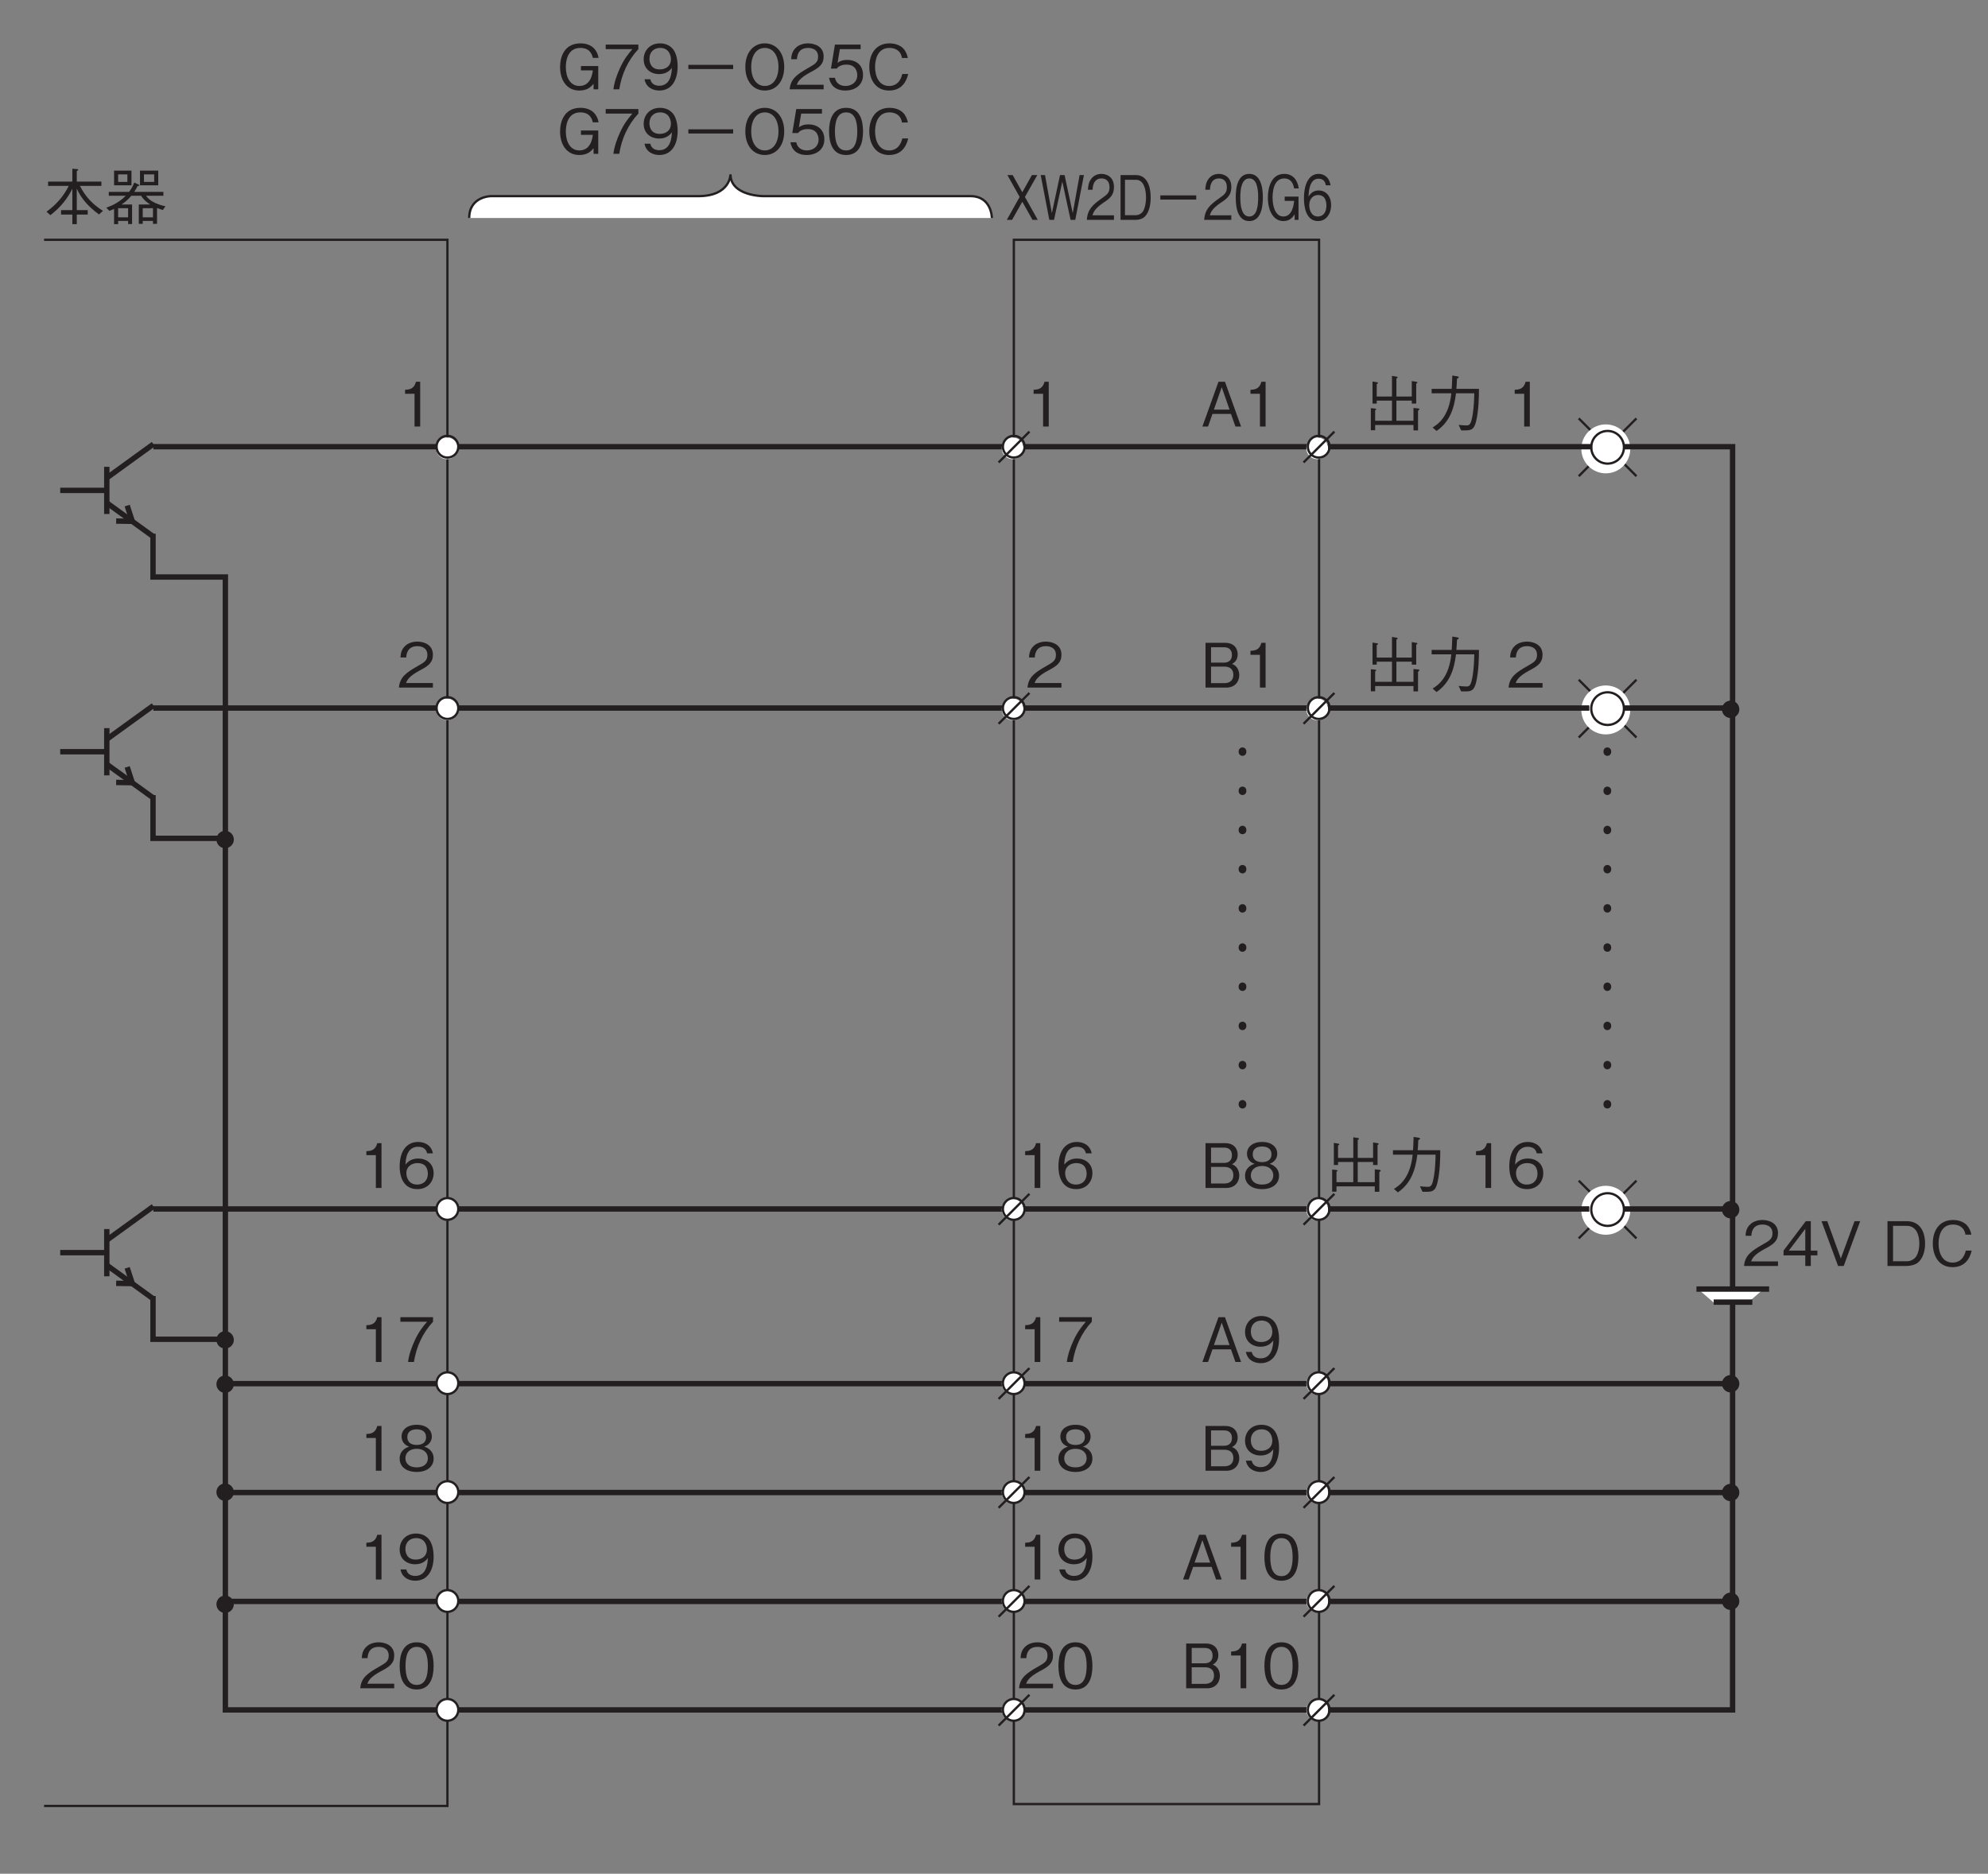 <?xml version="1.0" encoding="UTF-8"?>
<svg xmlns="http://www.w3.org/2000/svg" xmlns:xlink="http://www.w3.org/1999/xlink" width="258.71pt" height="243.88pt" viewBox="0 0 258.71 243.88" version="1.2">
<rect x="0" y="0" width="258.71" height="243.88" fill="#808080" stroke="none"/>
<defs>
<g>
<symbol overflow="visible" id="glyph0-0">
<path style="stroke:none;" d="M 0.797 0.953 L 7.188 0.953 L 7.188 -7.031 L 0.797 -7.031 Z M 4 -3.359 L 1.453 -6.625 L 6.531 -6.625 Z M 4.25 -3.031 L 6.781 -6.297 L 6.781 0.234 Z M 1.453 0.562 L 4 -2.703 L 6.531 0.562 Z M 1.203 -6.297 L 3.734 -3.031 L 1.203 0.234 Z M 1.203 -6.297 "/>
</symbol>
<symbol overflow="visible" id="glyph0-1">
<path style="stroke:none;" d="M 2.969 0 L 2.969 -5.828 L 2.422 -5.828 C 2.172 -4.859 1.531 -4.812 1 -4.781 L 1 -4.266 L 2.234 -4.266 L 2.234 0 Z M 2.969 0 "/>
</symbol>
<symbol overflow="visible" id="glyph0-2">
<path style="stroke:none;" d="M 7.672 -1.172 C 6.484 -1.922 5.469 -2.859 4.672 -4.422 L 7.469 -4.422 L 7.469 -4.984 L 4.266 -4.984 L 4.266 -6.359 C 4.375 -6.422 4.453 -6.453 4.453 -6.531 C 4.453 -6.594 4.312 -6.609 4.281 -6.609 L 3.688 -6.656 L 3.688 -4.984 L 0.531 -4.984 L 0.531 -4.422 L 3.219 -4.422 C 2.562 -3.078 1.547 -1.938 0.328 -1.062 L 0.828 -0.609 C 2.141 -1.609 3.078 -2.797 3.688 -4.062 L 3.688 -1.266 L 2.219 -1.266 L 2.219 -0.688 L 3.688 -0.688 L 3.688 0.562 L 4.266 0.562 L 4.266 -0.688 L 5.688 -0.688 L 5.688 -1.266 L 4.266 -1.266 L 4.266 -4.062 C 4.828 -2.828 5.672 -1.797 7.156 -0.703 Z M 7.672 -1.172 "/>
</symbol>
<symbol overflow="visible" id="glyph0-3">
<path style="stroke:none;" d="M 2.094 -2 C 2.312 -2.141 2.844 -2.5 3.375 -3.141 L 4.641 -3.141 C 5.031 -2.516 5.578 -2.156 5.828 -2 L 4.344 -2 L 4.344 0.516 L 4.859 0.516 L 4.859 0.141 L 6.188 0.141 L 6.188 0.516 L 6.719 0.516 L 6.719 -1.547 C 6.984 -1.438 7.172 -1.375 7.469 -1.281 L 7.812 -1.766 C 6.719 -2 5.75 -2.453 5.281 -3.141 L 7.547 -3.141 L 7.547 -3.641 L 3.75 -3.641 C 3.938 -3.922 4.047 -4.109 4.172 -4.391 C 4.281 -4.406 4.422 -4.422 4.422 -4.5 C 4.422 -4.5 4.406 -4.562 4.281 -4.609 L 3.75 -4.859 C 3.562 -4.344 3.359 -4.016 3.078 -3.641 L 0.438 -3.641 L 0.438 -3.141 L 2.656 -3.141 C 1.625 -2.094 0.484 -1.719 0.109 -1.594 L 0.516 -1.172 C 0.812 -1.281 0.969 -1.344 1.125 -1.422 L 1.125 0.562 L 1.656 0.562 L 1.656 0.141 L 2.953 0.141 L 2.953 0.547 L 3.469 0.547 L 3.469 -2 Z M 2.953 -0.328 L 1.656 -0.328 L 1.656 -1.516 L 2.953 -1.516 Z M 6.188 -0.328 L 4.859 -0.328 L 4.859 -1.516 L 6.188 -1.516 Z M 1.125 -4.5 L 3.391 -4.5 L 3.391 -6.406 L 1.125 -6.406 Z M 2.859 -4.938 L 1.656 -4.938 L 1.656 -5.922 L 2.859 -5.922 Z M 4.5 -4.5 L 6.875 -4.5 L 6.875 -6.406 L 4.5 -6.406 Z M 6.344 -4.938 L 5.016 -4.938 L 5.016 -5.922 L 6.344 -5.922 Z M 6.344 -4.938 "/>
</symbol>
<symbol overflow="visible" id="glyph0-4">
<path style="stroke:none;" d="M 5.531 -4.094 C 5.328 -5.219 4.547 -5.984 3.172 -5.984 C 1.078 -5.984 0.516 -4.234 0.516 -2.906 C 0.516 -1.172 1.406 0.156 3.016 0.156 C 4.094 0.156 4.531 -0.328 4.875 -0.719 L 4.875 0 L 5.484 0 L 5.484 -3.031 L 3.234 -3.031 L 3.234 -2.469 L 4.781 -2.469 C 4.734 -2.078 4.531 -0.438 3.031 -0.438 C 1.828 -0.438 1.266 -1.578 1.266 -2.891 C 1.266 -3.484 1.375 -5.391 3.156 -5.391 C 4.469 -5.391 4.688 -4.438 4.781 -4.094 Z M 5.531 -4.094 "/>
</symbol>
<symbol overflow="visible" id="glyph0-5">
<path style="stroke:none;" d="M 4.641 -5.234 L 4.641 -5.828 L 0.391 -5.828 L 0.391 -5.234 L 3.859 -5.234 C 3.312 -4.578 2.828 -4.016 2.266 -2.812 C 1.859 -1.922 1.516 -0.984 1.391 0 L 2.156 0 C 2.453 -1.953 3.297 -3.797 4.641 -5.234 Z M 4.641 -5.234 "/>
</symbol>
<symbol overflow="visible" id="glyph0-6">
<path style="stroke:none;" d="M 4.719 -3 C 4.719 -3.438 4.656 -4.438 4.203 -5.109 C 3.906 -5.531 3.359 -5.984 2.422 -5.984 C 1.125 -5.984 0.297 -5.062 0.297 -3.906 C 0.297 -2.641 1.25 -1.984 2.312 -1.984 C 3.375 -1.984 3.812 -2.594 3.969 -2.797 C 3.938 -2.219 3.859 -0.469 2.328 -0.469 C 1.375 -0.469 1.219 -1.109 1.156 -1.312 L 0.406 -1.312 C 0.609 -0.219 1.547 0.156 2.328 0.156 C 3.922 0.156 4.719 -1.172 4.719 -3 Z M 3.844 -3.906 C 3.844 -3.062 3.219 -2.594 2.391 -2.594 C 1.25 -2.594 1.047 -3.484 1.047 -3.969 C 1.047 -4.875 1.641 -5.391 2.438 -5.391 C 3.562 -5.391 3.844 -4.469 3.844 -3.906 Z M 3.844 -3.906 "/>
</symbol>
<symbol overflow="visible" id="glyph0-7">
<path style="stroke:none;" d="M 1.078 -2.641 L 6.906 -2.641 L 6.906 -3.188 L 1.078 -3.188 Z M 1.078 -2.641 "/>
</symbol>
<symbol overflow="visible" id="glyph0-8">
<path style="stroke:none;" d="M 5.562 -2.922 C 5.562 -4.766 4.531 -5.984 3.031 -5.984 C 1.531 -5.984 0.5 -4.766 0.5 -2.922 C 0.5 -1.047 1.531 0.156 3.031 0.156 C 4.531 0.156 5.562 -1.047 5.562 -2.922 Z M 4.812 -2.922 C 4.812 -1.484 4.156 -0.438 3.031 -0.438 C 1.922 -0.438 1.266 -1.469 1.266 -2.922 C 1.266 -4.375 1.922 -5.391 3.031 -5.391 C 4.156 -5.391 4.812 -4.359 4.812 -2.922 Z M 4.812 -2.922 "/>
</symbol>
<symbol overflow="visible" id="glyph0-9">
<path style="stroke:none;" d="M 4.625 0 L 4.625 -0.594 L 1.125 -0.594 C 1.281 -0.969 1.484 -1.469 2.953 -2.25 C 4.031 -2.812 4.625 -3.25 4.625 -4.281 C 4.625 -5.609 3.422 -5.984 2.594 -5.984 C 2.312 -5.984 1.469 -5.938 0.922 -5.328 C 0.453 -4.828 0.422 -4.25 0.406 -3.922 L 1.156 -3.922 C 1.172 -4.234 1.234 -5.391 2.609 -5.391 C 3.156 -5.391 3.906 -5.172 3.906 -4.25 C 3.906 -3.516 3.516 -3.297 2.641 -2.797 C 1.188 -1.969 0.328 -1.391 0.203 0 Z M 4.625 0 "/>
</symbol>
<symbol overflow="visible" id="glyph0-10">
<path style="stroke:none;" d="M 4.719 -1.875 C 4.719 -3.141 3.844 -3.828 2.656 -3.828 C 1.953 -3.828 1.609 -3.594 1.406 -3.453 L 1.703 -5.234 L 4.406 -5.234 L 4.406 -5.828 L 1.062 -5.828 L 0.547 -2.703 L 1.297 -2.703 C 1.625 -3.141 2.203 -3.219 2.562 -3.219 C 3.875 -3.219 3.969 -2.125 3.969 -1.859 C 3.969 -0.922 3.234 -0.438 2.422 -0.438 C 1.75 -0.438 1.188 -0.812 1.062 -1.5 L 0.297 -1.5 C 0.484 -0.5 1.156 0.156 2.422 0.156 C 3.656 0.156 4.719 -0.531 4.719 -1.875 Z M 4.719 -1.875 "/>
</symbol>
<symbol overflow="visible" id="glyph0-11">
<path style="stroke:none;" d="M 5.562 -2 L 4.797 -2 C 4.719 -1.703 4.422 -0.438 3.078 -0.438 C 1.703 -0.438 1.25 -1.781 1.25 -2.906 C 1.25 -3.453 1.359 -5.391 3.125 -5.391 C 3.75 -5.391 4.578 -5.141 4.75 -4.078 L 5.516 -4.078 C 5.469 -4.297 5.391 -4.656 5.125 -5.062 C 4.562 -5.906 3.531 -5.984 3.141 -5.984 C 1.328 -5.984 0.5 -4.578 0.5 -2.938 C 0.5 -1.203 1.375 0.156 3.062 0.156 C 4.547 0.156 5.281 -0.781 5.562 -2 Z M 5.562 -2 "/>
</symbol>
<symbol overflow="visible" id="glyph0-12">
<path style="stroke:none;" d="M 4.719 -2.922 C 4.719 -4.375 4.297 -5.984 2.516 -5.984 C 0.734 -5.984 0.297 -4.391 0.297 -2.922 C 0.297 -1.438 0.734 0.156 2.516 0.156 C 4.297 0.156 4.719 -1.453 4.719 -2.922 Z M 3.969 -2.922 C 3.969 -1.562 3.641 -0.438 2.516 -0.438 C 1.391 -0.438 1.062 -1.547 1.062 -2.922 C 1.062 -4.219 1.375 -5.391 2.516 -5.391 C 3.641 -5.391 3.969 -4.266 3.969 -2.922 Z M 3.969 -2.922 "/>
</symbol>
<symbol overflow="visible" id="glyph0-13">
<path style="stroke:none;" d="M 5.25 0 L 3.156 -5.828 L 2.312 -5.828 L 0.219 0 L 0.953 0 L 1.531 -1.641 L 3.938 -1.641 L 4.516 0 Z M 3.75 -2.203 L 1.719 -2.203 L 2.734 -5.125 Z M 3.75 -2.203 "/>
</symbol>
<symbol overflow="visible" id="glyph0-14">
<path style="stroke:none;" d="M 1.484 -0.203 L 6.469 -0.203 L 6.469 0.5 L 7.062 0.5 L 7.062 -2.062 C 7.109 -2.094 7.25 -2.203 7.25 -2.266 C 7.25 -2.312 7.172 -2.344 7.062 -2.359 L 6.469 -2.422 L 6.469 -0.75 L 4.25 -0.75 L 4.25 -3.375 L 6.25 -3.375 L 6.25 -2.984 L 6.828 -2.984 L 6.828 -5.578 C 6.906 -5.625 6.984 -5.688 6.984 -5.734 C 6.984 -5.797 6.859 -5.828 6.812 -5.828 L 6.25 -5.922 L 6.25 -3.906 L 4.25 -3.906 L 4.25 -6.25 C 4.359 -6.312 4.422 -6.359 4.422 -6.406 C 4.422 -6.469 4.312 -6.484 4.25 -6.5 L 3.672 -6.594 L 3.672 -3.906 L 1.688 -3.906 L 1.688 -5.531 C 1.75 -5.562 1.859 -5.609 1.859 -5.672 C 1.859 -5.75 1.734 -5.766 1.641 -5.781 L 1.141 -5.859 L 1.141 -2.984 L 1.688 -2.984 L 1.688 -3.375 L 3.672 -3.375 L 3.672 -0.75 L 1.484 -0.75 L 1.484 -2.125 C 1.547 -2.141 1.625 -2.172 1.625 -2.234 C 1.625 -2.312 1.484 -2.328 1.422 -2.344 L 0.922 -2.391 L 0.922 0.484 L 1.484 0.484 Z M 1.484 -0.203 "/>
</symbol>
<symbol overflow="visible" id="glyph0-15">
<path style="stroke:none;" d="M 1.484 0.578 C 3.156 -0.578 3.766 -2.266 4.016 -4.328 L 6.391 -4.328 C 6.375 -3.391 6.328 -2.484 6.188 -1.578 C 5.969 -0.328 5.828 -0.141 5.359 -0.141 C 5.031 -0.141 4.625 -0.188 4.359 -0.219 L 4.688 0.5 L 5.203 0.5 C 5.984 0.5 6.359 0.406 6.625 -0.656 C 6.984 -2.172 7 -3.922 7 -4.906 L 4.062 -4.906 C 4.109 -5.438 4.109 -5.484 4.141 -6.219 C 4.312 -6.312 4.375 -6.359 4.375 -6.422 C 4.375 -6.5 4.234 -6.516 4.203 -6.531 L 3.531 -6.641 C 3.5 -5.531 3.469 -5.156 3.453 -4.906 L 0.844 -4.906 L 0.844 -4.328 L 3.406 -4.328 C 3.094 -1.203 1.578 -0.25 0.969 0.125 Z M 1.484 0.578 "/>
</symbol>
<symbol overflow="visible" id="glyph0-16">
<path style="stroke:none;" d=""/>
</symbol>
<symbol overflow="visible" id="glyph0-17">
<path style="stroke:none;" d="M 4.719 -1.922 C 4.719 -3.188 3.766 -3.828 2.719 -3.828 C 1.859 -3.828 1.359 -3.438 1.062 -3.031 C 1.078 -3.609 1.156 -5.359 2.703 -5.359 C 3.656 -5.359 3.812 -4.734 3.875 -4.5 L 4.625 -4.5 C 4.406 -5.641 3.453 -5.984 2.703 -5.984 C 1.25 -5.984 0.297 -4.859 0.297 -2.781 C 0.297 -1.766 0.609 0.156 2.609 0.156 C 3.906 0.156 4.719 -0.766 4.719 -1.922 Z M 3.969 -1.859 C 3.969 -0.969 3.406 -0.438 2.578 -0.438 C 1.5 -0.438 1.172 -1.328 1.172 -1.922 C 1.172 -2.812 1.891 -3.234 2.625 -3.234 C 3.016 -3.234 3.438 -3.125 3.688 -2.797 C 3.906 -2.5 3.969 -2.109 3.969 -1.859 Z M 3.969 -1.859 "/>
</symbol>
<symbol overflow="visible" id="glyph0-18">
<path style="stroke:none;" d="M 4.719 -1.375 L 4.719 -2 L 3.859 -2 L 3.859 -5.828 L 3.203 -5.828 L 0.312 -2 L 0.312 -1.375 L 3.141 -1.375 L 3.141 0 L 3.859 0 L 3.859 -1.375 Z M 3.141 -2 L 1 -2 L 3.141 -4.828 Z M 3.141 -2 "/>
</symbol>
<symbol overflow="visible" id="glyph0-19">
<path style="stroke:none;" d="M 5.25 -5.828 L 4.516 -5.828 L 2.734 -0.969 L 0.969 -5.828 L 0.219 -5.828 L 2.375 0 L 3.109 0 Z M 5.25 -5.828 "/>
</symbol>
<symbol overflow="visible" id="glyph0-20">
<path style="stroke:none;" d="M 5.562 -2.891 C 5.562 -4.625 4.781 -5.828 3.188 -5.828 L 0.672 -5.828 L 0.672 0 L 3.188 0 C 3.625 0 4.281 -0.125 4.688 -0.484 C 5.203 -0.938 5.562 -1.797 5.562 -2.891 Z M 4.812 -2.922 C 4.812 -2.109 4.594 -1.422 4.266 -1.062 C 4.078 -0.844 3.656 -0.609 3.172 -0.609 L 1.391 -0.609 L 1.391 -5.219 L 3.172 -5.219 C 4.516 -5.219 4.812 -3.859 4.812 -2.922 Z M 4.812 -2.922 "/>
</symbol>
<symbol overflow="visible" id="glyph0-21">
<path style="stroke:none;" d="M 5.016 -1.625 C 5.016 -1.922 4.938 -2.266 4.75 -2.562 C 4.516 -2.891 4.281 -3 4.078 -3.078 C 4.328 -3.234 4.812 -3.516 4.812 -4.328 C 4.812 -5.094 4.328 -5.828 3.188 -5.828 L 0.625 -5.828 L 0.625 0 L 3.344 0 C 4.531 0 5.016 -0.859 5.016 -1.625 Z M 4.062 -4.25 C 4.062 -3.609 3.688 -3.25 3.031 -3.25 L 1.344 -3.25 L 1.344 -5.25 L 3.031 -5.25 C 3.672 -5.25 4.062 -4.922 4.062 -4.25 Z M 4.25 -1.656 C 4.25 -0.891 3.719 -0.578 3.094 -0.578 L 1.344 -0.578 L 1.344 -2.734 L 3.094 -2.734 C 3.766 -2.734 4.25 -2.406 4.25 -1.656 Z M 4.25 -1.656 "/>
</symbol>
<symbol overflow="visible" id="glyph0-22">
<path style="stroke:none;" d="M 4.719 -1.578 C 4.719 -2.703 3.781 -3.047 3.5 -3.141 C 4.141 -3.359 4.484 -3.875 4.484 -4.453 C 4.484 -5.281 3.812 -5.984 2.516 -5.984 C 1.25 -5.984 0.547 -5.312 0.547 -4.453 C 0.547 -3.859 0.891 -3.344 1.531 -3.141 C 1.25 -3.047 0.297 -2.703 0.297 -1.578 C 0.297 -0.594 1.078 0.156 2.516 0.156 C 3.906 0.156 4.719 -0.578 4.719 -1.578 Z M 3.734 -4.375 C 3.734 -3.547 3.047 -3.359 2.516 -3.359 C 1.953 -3.359 1.297 -3.562 1.297 -4.375 C 1.297 -5.188 1.953 -5.391 2.516 -5.391 C 3.078 -5.391 3.734 -5.188 3.734 -4.375 Z M 3.969 -1.625 C 3.969 -1.047 3.578 -0.438 2.516 -0.438 C 1.438 -0.438 1.047 -1.047 1.047 -1.625 C 1.047 -2.375 1.656 -2.859 2.516 -2.859 C 3.422 -2.859 3.969 -2.344 3.969 -1.625 Z M 3.969 -1.625 "/>
</symbol>
<symbol overflow="visible" id="glyph1-0">
<path style="stroke:none;" d="M 0.641 0.953 L 5.75 0.953 L 5.75 -7.031 L 0.641 -7.031 Z M 3.188 -3.359 L 1.156 -6.625 L 5.234 -6.625 Z M 3.406 -3.031 L 5.438 -6.297 L 5.438 0.234 Z M 1.156 0.562 L 3.188 -2.703 L 5.234 0.562 Z M 0.953 -6.297 L 2.984 -3.031 L 0.953 0.234 Z M 0.953 -6.297 "/>
</symbol>
<symbol overflow="visible" id="glyph1-1">
<path style="stroke:none;" d="M 4.203 0 L 2.531 -2.984 L 4.141 -5.828 L 3.438 -5.828 L 2.188 -3.594 L 0.938 -5.828 L 0.25 -5.828 L 1.844 -2.984 L 0.172 0 L 0.859 0 L 2.188 -2.359 L 3.516 0 Z M 4.203 0 "/>
</symbol>
<symbol overflow="visible" id="glyph1-2">
<path style="stroke:none;" d="M 5.828 -5.828 L 5.266 -5.828 L 4.375 -0.875 L 3.312 -5.828 L 2.719 -5.828 L 1.656 -0.875 L 0.766 -5.828 L 0.203 -5.828 L 1.328 0 L 1.938 0 L 3.016 -4.984 L 4.094 0 L 4.703 0 Z M 5.828 -5.828 "/>
</symbol>
<symbol overflow="visible" id="glyph1-3">
<path style="stroke:none;" d="M 3.703 0 L 3.703 -0.594 L 0.906 -0.594 C 1.031 -0.969 1.188 -1.469 2.359 -2.25 C 3.219 -2.812 3.703 -3.25 3.703 -4.281 C 3.703 -5.609 2.734 -5.984 2.078 -5.984 C 1.844 -5.984 1.172 -5.938 0.734 -5.328 C 0.359 -4.828 0.344 -4.25 0.312 -3.922 L 0.922 -3.922 C 0.938 -4.234 0.984 -5.391 2.094 -5.391 C 2.531 -5.391 3.125 -5.172 3.125 -4.25 C 3.125 -3.516 2.812 -3.297 2.109 -2.797 C 0.953 -1.969 0.266 -1.391 0.172 0 Z M 3.703 0 "/>
</symbol>
<symbol overflow="visible" id="glyph1-4">
<path style="stroke:none;" d="M 4.453 -2.891 C 4.453 -4.625 3.828 -5.828 2.547 -5.828 L 0.531 -5.828 L 0.531 0 L 2.547 0 C 2.906 0 3.422 -0.125 3.75 -0.484 C 4.172 -0.938 4.453 -1.797 4.453 -2.891 Z M 3.844 -2.922 C 3.844 -2.109 3.672 -1.422 3.422 -1.062 C 3.266 -0.844 2.922 -0.609 2.531 -0.609 L 1.109 -0.609 L 1.109 -5.219 L 2.531 -5.219 C 3.609 -5.219 3.844 -3.859 3.844 -2.922 Z M 3.844 -2.922 "/>
</symbol>
<symbol overflow="visible" id="glyph1-5">
<path style="stroke:none;" d="M 0.859 -2.641 L 5.531 -2.641 L 5.531 -3.188 L 0.859 -3.188 Z M 0.859 -2.641 "/>
</symbol>
<symbol overflow="visible" id="glyph1-6">
<path style="stroke:none;" d="M 3.781 -2.922 C 3.781 -4.375 3.438 -5.984 2.016 -5.984 C 0.578 -5.984 0.25 -4.391 0.25 -2.922 C 0.25 -1.438 0.578 0.156 2.016 0.156 C 3.438 0.156 3.781 -1.453 3.781 -2.922 Z M 3.172 -2.922 C 3.172 -1.562 2.922 -0.438 2.016 -0.438 C 1.125 -0.438 0.844 -1.547 0.844 -2.922 C 0.844 -4.219 1.094 -5.391 2.016 -5.391 C 2.922 -5.391 3.172 -4.266 3.172 -2.922 Z M 3.172 -2.922 "/>
</symbol>
<symbol overflow="visible" id="glyph1-7">
<path style="stroke:none;" d="M 4.422 -4.094 C 4.266 -5.219 3.641 -5.984 2.531 -5.984 C 0.859 -5.984 0.406 -4.234 0.406 -2.906 C 0.406 -1.172 1.125 0.156 2.422 0.156 C 3.266 0.156 3.625 -0.328 3.891 -0.719 L 3.891 0 L 4.391 0 L 4.391 -3.031 L 2.594 -3.031 L 2.594 -2.469 L 3.828 -2.469 C 3.781 -2.078 3.625 -0.438 2.422 -0.438 C 1.469 -0.438 1.016 -1.578 1.016 -2.891 C 1.016 -3.484 1.094 -5.391 2.531 -5.391 C 3.578 -5.391 3.75 -4.438 3.828 -4.094 Z M 4.422 -4.094 "/>
</symbol>
<symbol overflow="visible" id="glyph1-8">
<path style="stroke:none;" d="M 3.781 -1.922 C 3.781 -3.188 3.016 -3.828 2.172 -3.828 C 1.484 -3.828 1.094 -3.438 0.844 -3.031 C 0.875 -3.609 0.922 -5.359 2.156 -5.359 C 2.922 -5.359 3.062 -4.734 3.094 -4.5 L 3.703 -4.5 C 3.531 -5.641 2.766 -5.984 2.156 -5.984 C 1 -5.984 0.25 -4.859 0.25 -2.781 C 0.25 -1.766 0.484 0.156 2.078 0.156 C 3.125 0.156 3.781 -0.766 3.781 -1.922 Z M 3.172 -1.859 C 3.172 -0.969 2.734 -0.438 2.062 -0.438 C 1.188 -0.438 0.938 -1.328 0.938 -1.922 C 0.938 -2.812 1.516 -3.234 2.094 -3.234 C 2.422 -3.234 2.75 -3.125 2.953 -2.797 C 3.125 -2.5 3.172 -2.109 3.172 -1.859 Z M 3.172 -1.859 "/>
</symbol>
</g>
</defs>
<g id="surface1">
<path style="fill-rule:nonzero;fill:rgb(100%,100%,100%);fill-opacity:1;stroke-width:3;stroke-linecap:butt;stroke-linejoin:miter;stroke:rgb(13.73%,12.16%,12.549%);stroke-opacity:1;stroke-miterlimit:4;" d="M 2129.611 1817.073 L 2054.488 1892.274 " transform="matrix(0.1,0,0,-0.1,0,243.684)"/>
<path style="fill-rule:nonzero;fill:rgb(100%,100%,100%);fill-opacity:1;stroke-width:3;stroke-linecap:butt;stroke-linejoin:miter;stroke:rgb(13.73%,12.16%,12.549%);stroke-opacity:1;stroke-miterlimit:4;" d="M 2054.488 1817.073 L 2129.611 1892.274 " transform="matrix(0.1,0,0,-0.1,0,243.684)"/>
<path style=" stroke:none;fill-rule:nonzero;fill:rgb(100%,100%,100%);fill-opacity:1;" d="M 211.223 60.676 C 212.469 59.434 212.469 57.414 211.223 56.172 C 209.98 54.926 207.961 54.926 206.719 56.172 C 205.477 57.414 205.477 59.434 206.719 60.676 C 207.961 61.918 209.98 61.918 211.223 60.676 "/>
<path style=" stroke:none;fill-rule:nonzero;fill:rgb(100%,100%,100%);fill-opacity:1;" d="M 210.473 59.926 C 211.305 59.094 211.305 57.75 210.473 56.922 C 209.645 56.094 208.301 56.094 207.469 56.922 C 206.641 57.75 206.641 59.094 207.469 59.926 C 208.301 60.754 209.645 60.754 210.473 59.926 "/>
<path style="fill:none;stroke-width:3;stroke-linecap:butt;stroke-linejoin:miter;stroke:rgb(13.73%,12.16%,12.549%);stroke-opacity:1;stroke-miterlimit:4;" d="M 2107.086 1839.637 C 2115.415 1847.967 2115.415 1861.42 2107.086 1869.71 C 2098.795 1878.001 2085.343 1878.001 2077.013 1869.71 C 2068.723 1861.42 2068.723 1847.967 2077.013 1839.637 C 2085.343 1831.347 2098.795 1831.347 2107.086 1839.637 Z M 2107.086 1839.637 " transform="matrix(0.1,0,0,-0.1,0,243.684)"/>
<path style="fill-rule:nonzero;fill:rgb(100%,100%,100%);fill-opacity:1;stroke-width:3;stroke-linecap:butt;stroke-linejoin:miter;stroke:rgb(13.73%,12.16%,12.549%);stroke-opacity:1;stroke-miterlimit:4;" d="M 2129.611 1476.927 L 2054.488 1552.128 " transform="matrix(0.1,0,0,-0.1,0,243.684)"/>
<path style="fill-rule:nonzero;fill:rgb(100%,100%,100%);fill-opacity:1;stroke-width:3;stroke-linecap:butt;stroke-linejoin:miter;stroke:rgb(13.73%,12.16%,12.549%);stroke-opacity:1;stroke-miterlimit:4;" d="M 2054.488 1476.927 L 2129.611 1552.128 " transform="matrix(0.1,0,0,-0.1,0,243.684)"/>
<path style=" stroke:none;fill-rule:nonzero;fill:rgb(100%,100%,100%);fill-opacity:1;" d="M 211.223 94.652 C 212.469 93.41 212.469 91.395 211.223 90.148 C 209.98 88.906 207.961 88.906 206.719 90.148 C 205.477 91.395 205.477 93.41 206.719 94.652 C 207.961 95.898 209.98 95.898 211.223 94.652 "/>
<path style=" stroke:none;fill-rule:nonzero;fill:rgb(100%,100%,100%);fill-opacity:1;" d="M 210.473 93.902 C 211.305 93.074 211.305 91.73 210.473 90.898 C 209.645 90.07 208.301 90.07 207.469 90.898 C 206.641 91.73 206.641 93.074 207.469 93.902 C 208.301 94.73 209.645 94.73 210.473 93.902 "/>
<path style="fill:none;stroke-width:3;stroke-linecap:butt;stroke-linejoin:miter;stroke:rgb(13.73%,12.16%,12.549%);stroke-opacity:1;stroke-miterlimit:4;" d="M 2107.086 1499.491 C 2115.415 1507.781 2115.415 1521.234 2107.086 1529.564 C 2098.795 1537.854 2085.343 1537.854 2077.013 1529.564 C 2068.723 1521.234 2068.723 1507.781 2077.013 1499.491 C 2085.343 1491.2 2098.795 1491.2 2107.086 1499.491 Z M 2107.086 1499.491 " transform="matrix(0.1,0,0,-0.1,0,243.684)"/>
<path style="fill-rule:nonzero;fill:rgb(100%,100%,100%);fill-opacity:1;stroke-width:3;stroke-linecap:butt;stroke-linejoin:miter;stroke:rgb(13.73%,12.16%,12.549%);stroke-opacity:1;stroke-miterlimit:4;" d="M 2129.611 824.986 L 2054.488 900.148 " transform="matrix(0.1,0,0,-0.1,0,243.684)"/>
<path style="fill-rule:nonzero;fill:rgb(100%,100%,100%);fill-opacity:1;stroke-width:3;stroke-linecap:butt;stroke-linejoin:miter;stroke:rgb(13.73%,12.16%,12.549%);stroke-opacity:1;stroke-miterlimit:4;" d="M 2054.488 824.986 L 2129.611 900.148 " transform="matrix(0.1,0,0,-0.1,0,243.684)"/>
<path style=" stroke:none;fill-rule:nonzero;fill:rgb(100%,100%,100%);fill-opacity:1;" d="M 211.223 159.777 C 212.469 158.531 212.469 156.516 211.223 155.273 C 209.98 154.027 207.961 154.027 206.719 155.273 C 205.477 156.516 205.477 158.531 206.719 159.777 C 207.961 161.02 209.98 161.02 211.223 159.777 "/>
<path style=" stroke:none;fill-rule:nonzero;fill:rgb(100%,100%,100%);fill-opacity:1;" d="M 210.473 159.027 C 211.305 158.195 211.305 156.852 210.473 156.023 C 209.645 155.195 208.301 155.195 207.469 156.023 C 206.641 156.852 206.641 158.195 207.469 159.027 C 208.301 159.855 209.645 159.855 210.473 159.027 "/>
<path style="fill:none;stroke-width:3;stroke-linecap:butt;stroke-linejoin:miter;stroke:rgb(13.73%,12.16%,12.549%);stroke-opacity:1;stroke-miterlimit:4;" d="M 2107.086 847.511 C 2115.415 855.84 2115.415 869.293 2107.086 877.584 C 2098.795 885.874 2085.343 885.874 2077.013 877.584 C 2068.723 869.293 2068.723 855.84 2077.013 847.511 C 2085.343 839.22 2098.795 839.22 2107.086 847.511 Z M 2107.086 847.511 " transform="matrix(0.1,0,0,-0.1,0,243.684)"/>
<path style="fill:none;stroke-width:7;stroke-linecap:butt;stroke-linejoin:miter;stroke:rgb(13.73%,12.16%,12.549%);stroke-opacity:1;stroke-miterlimit:4;" d="M 199.129 1742.145 L 199.129 1685.832 L 293.297 1685.832 L 293.297 211.291 L 2254.712 211.291 L 2254.712 1855.436 L 2112.952 1855.436 " transform="matrix(0.1,0,0,-0.1,0,243.684)"/>
<path style="fill:none;stroke-width:3;stroke-linecap:butt;stroke-linejoin:miter;stroke:rgb(13.73%,12.16%,12.549%);stroke-opacity:1;stroke-miterlimit:4;" d="M 1319.368 88.771 L 1716.57 88.771 L 1716.57 2124.722 L 1319.368 2124.722 Z M 1319.368 88.771 " transform="matrix(0.1,0,0,-0.1,0,243.684)"/>
<path style="fill:none;stroke-width:7;stroke-linecap:butt;stroke-linejoin:miter;stroke:rgb(13.73%,12.16%,12.549%);stroke-opacity:1;stroke-miterlimit:4;" d="M 199.598 1855.436 L 2072.047 1855.436 " transform="matrix(0.1,0,0,-0.1,0,243.684)"/>
<path style="fill:none;stroke-width:7;stroke-linecap:butt;stroke-linejoin:miter;stroke:rgb(13.73%,12.16%,12.549%);stroke-opacity:1;stroke-miterlimit:4;" d="M 199.598 1515.29 L 2068.292 1515.29 " transform="matrix(0.1,0,0,-0.1,0,243.684)"/>
<path style="fill:none;stroke-width:7;stroke-linecap:butt;stroke-linejoin:miter;stroke:rgb(13.73%,12.16%,12.549%);stroke-opacity:1;stroke-miterlimit:4;" d="M 199.598 863.31 L 2068.292 863.31 " transform="matrix(0.1,0,0,-0.1,0,243.684)"/>
<path style="fill:none;stroke-width:3;stroke-linecap:butt;stroke-linejoin:miter;stroke:rgb(13.73%,12.16%,12.549%);stroke-opacity:1;stroke-miterlimit:4;" d="M 57.33 86.307 L 582.254 86.307 L 582.254 2124.722 L 57.33 2124.722 " transform="matrix(0.1,0,0,-0.1,0,243.684)"/>
<path style=" stroke:none;fill-rule:nonzero;fill:rgb(100%,100%,100%);fill-opacity:1;" d="M 58.16 59.762 C 58.941 59.762 59.578 59.129 59.578 58.348 C 59.578 57.566 58.941 56.934 58.16 56.934 C 57.379 56.934 56.746 57.566 56.746 58.348 C 56.746 59.129 57.379 59.762 58.16 59.762 "/>
<path style="fill:none;stroke-width:3;stroke-linecap:butt;stroke-linejoin:miter;stroke:rgb(13.73%,12.16%,12.549%);stroke-opacity:1;stroke-miterlimit:4;" d="M 582.254 1841.28 C 590.075 1841.28 596.449 1847.615 596.449 1855.436 C 596.449 1863.258 590.075 1869.593 582.254 1869.593 C 574.432 1869.593 568.097 1863.258 568.097 1855.436 C 568.097 1847.615 574.432 1841.28 582.254 1841.28 Z M 582.254 1841.28 " transform="matrix(0.1,0,0,-0.1,0,243.684)"/>
<path style=" stroke:none;fill-rule:nonzero;fill:rgb(100%,100%,100%);fill-opacity:1;" d="M 131.777 59.762 C 132.562 59.762 133.195 59.129 133.195 58.348 C 133.195 57.566 132.562 56.934 131.777 56.934 C 131 56.934 130.363 57.566 130.363 58.348 C 130.363 59.129 131 59.762 131.777 59.762 "/>
<path style="fill:none;stroke-width:3;stroke-linecap:butt;stroke-linejoin:miter;stroke:rgb(13.73%,12.16%,12.549%);stroke-opacity:1;stroke-miterlimit:4;" d="M 1319.251 1841.28 C 1327.111 1841.28 1333.446 1847.615 1333.446 1855.436 C 1333.446 1863.258 1327.111 1869.593 1319.251 1869.593 C 1311.468 1869.593 1305.094 1863.258 1305.094 1855.436 C 1305.094 1847.615 1311.468 1841.28 1319.251 1841.28 Z M 1319.251 1841.28 " transform="matrix(0.1,0,0,-0.1,0,243.684)"/>
<path style=" stroke:none;fill-rule:nonzero;fill:rgb(13.73%,12.16%,12.549%);fill-opacity:1;" d="M 225.219 93.457 C 225.844 93.457 226.352 92.949 226.352 92.324 C 226.352 91.699 225.844 91.191 225.219 91.191 C 224.594 91.191 224.086 91.699 224.086 92.324 C 224.086 92.949 224.594 93.457 225.219 93.457 "/>
<path style=" stroke:none;fill-rule:nonzero;fill:rgb(13.73%,12.16%,12.549%);fill-opacity:1;" d="M 225.219 158.582 C 225.844 158.582 226.352 158.074 226.352 157.449 C 226.352 156.824 225.844 156.316 225.219 156.316 C 224.594 156.316 224.086 156.824 224.086 157.449 C 224.086 158.074 224.594 158.582 225.219 158.582 "/>
<path style=" stroke:none;fill-rule:nonzero;fill:rgb(13.73%,12.16%,12.549%);fill-opacity:1;" d="M 29.297 110.398 C 29.922 110.398 30.43 109.891 30.43 109.266 C 30.43 108.641 29.922 108.133 29.297 108.133 C 28.672 108.133 28.164 108.641 28.164 109.266 C 28.164 109.891 28.672 110.398 29.297 110.398 "/>
<path style=" stroke:none;fill-rule:nonzero;fill:rgb(13.73%,12.16%,12.549%);fill-opacity:1;" d="M 225.219 181.234 C 225.844 181.234 226.352 180.727 226.352 180.102 C 226.352 179.473 225.844 178.969 225.219 178.969 C 224.594 178.969 224.086 179.473 224.086 180.102 C 224.086 180.727 224.594 181.234 225.219 181.234 "/>
<g style="fill:rgb(13.73%,12.16%,12.549%);fill-opacity:1;">
  <use xlink:href="#glyph0-1" x="51.712" y="55.515"/>
</g>
<g style="fill:rgb(13.73%,12.16%,12.549%);fill-opacity:1;">
  <use xlink:href="#glyph0-2" x="5.727" y="28.616"/>
  <use xlink:href="#glyph0-3" x="13.718" y="28.616"/>
</g>
<g style="fill:rgb(13.73%,12.16%,12.549%);fill-opacity:1;">
  <use xlink:href="#glyph1-1" x="130.849" y="28.617"/>
  <use xlink:href="#glyph1-2" x="135.228" y="28.617"/>
  <use xlink:href="#glyph1-3" x="141.263" y="28.617"/>
  <use xlink:href="#glyph1-4" x="145.291" y="28.617"/>
  <use xlink:href="#glyph1-5" x="150.143" y="28.617"/>
  <use xlink:href="#glyph1-3" x="156.536" y="28.617"/>
  <use xlink:href="#glyph1-6" x="160.563" y="28.617"/>
  <use xlink:href="#glyph1-7" x="164.591" y="28.617"/>
  <use xlink:href="#glyph1-8" x="169.443" y="28.617"/>
</g>
<g style="fill:rgb(13.73%,12.16%,12.549%);fill-opacity:1;">
  <use xlink:href="#glyph0-4" x="72.369" y="11.628"/>
  <use xlink:href="#glyph0-5" x="78.434" y="11.628"/>
  <use xlink:href="#glyph0-6" x="83.468" y="11.628"/>
  <use xlink:href="#glyph0-7" x="88.503" y="11.628"/>
  <use xlink:href="#glyph0-8" x="96.494" y="11.628"/>
  <use xlink:href="#glyph0-9" x="102.559" y="11.628"/>
  <use xlink:href="#glyph0-10" x="107.593" y="11.628"/>
  <use xlink:href="#glyph0-11" x="112.628" y="11.628"/>
</g>
<g style="fill:rgb(13.73%,12.16%,12.549%);fill-opacity:1;">
  <use xlink:href="#glyph0-4" x="72.369" y="20.018"/>
  <use xlink:href="#glyph0-5" x="78.434" y="20.018"/>
  <use xlink:href="#glyph0-6" x="83.468" y="20.018"/>
  <use xlink:href="#glyph0-7" x="88.503" y="20.018"/>
  <use xlink:href="#glyph0-8" x="96.494" y="20.018"/>
  <use xlink:href="#glyph0-10" x="102.559" y="20.018"/>
  <use xlink:href="#glyph0-12" x="107.593" y="20.018"/>
  <use xlink:href="#glyph0-11" x="112.628" y="20.018"/>
</g>
<g style="fill:rgb(13.73%,12.16%,12.549%);fill-opacity:1;">
  <use xlink:href="#glyph0-1" x="133.509" y="55.516"/>
</g>
<g style="fill:rgb(13.73%,12.16%,12.549%);fill-opacity:1;">
  <use xlink:href="#glyph0-13" x="156.256" y="55.516"/>
  <use xlink:href="#glyph0-1" x="161.73" y="55.516"/>
</g>
<g style="fill:rgb(13.73%,12.16%,12.549%);fill-opacity:1;">
  <use xlink:href="#glyph0-14" x="177.473" y="55.516"/>
  <use xlink:href="#glyph0-15" x="185.464" y="55.516"/>
  <use xlink:href="#glyph0-16" x="193.455" y="55.516"/>
  <use xlink:href="#glyph0-1" x="196.116" y="55.516"/>
</g>
<g style="fill:rgb(13.73%,12.16%,12.549%);fill-opacity:1;">
  <use xlink:href="#glyph0-14" x="177.473" y="89.493"/>
  <use xlink:href="#glyph0-15" x="185.464" y="89.493"/>
  <use xlink:href="#glyph0-16" x="193.455" y="89.493"/>
  <use xlink:href="#glyph0-9" x="196.116" y="89.493"/>
</g>
<g style="fill:rgb(13.73%,12.16%,12.549%);fill-opacity:1;">
  <use xlink:href="#glyph0-14" x="172.439" y="154.616"/>
  <use xlink:href="#glyph0-15" x="180.43" y="154.616"/>
  <use xlink:href="#glyph0-16" x="188.421" y="154.616"/>
  <use xlink:href="#glyph0-1" x="191.082" y="154.616"/>
  <use xlink:href="#glyph0-17" x="196.116" y="154.616"/>
</g>
<g style="fill:rgb(13.73%,12.16%,12.549%);fill-opacity:1;">
  <use xlink:href="#glyph0-9" x="226.757" y="164.772"/>
  <use xlink:href="#glyph0-18" x="231.791" y="164.772"/>
  <use xlink:href="#glyph0-19" x="236.825" y="164.772"/>
  <use xlink:href="#glyph0-16" x="242.299" y="164.772"/>
  <use xlink:href="#glyph0-20" x="244.96" y="164.772"/>
  <use xlink:href="#glyph0-11" x="251.026" y="164.772"/>
</g>
<path style="fill:none;stroke-width:7;stroke-linecap:butt;stroke-linejoin:miter;stroke:rgb(13.73%,12.16%,12.549%);stroke-opacity:1;stroke-miterlimit:4;" d="M 293.297 635.946 L 2254.712 635.946 " transform="matrix(0.1,0,0,-0.1,0,243.684)"/>
<path style=" stroke:none;fill-rule:nonzero;fill:rgb(13.73%,12.16%,12.549%);fill-opacity:1;" d="M 225.219 195.391 C 225.844 195.391 226.352 194.883 226.352 194.258 C 226.352 193.633 225.844 193.125 225.219 193.125 C 224.594 193.125 224.086 193.633 224.086 194.258 C 224.086 194.883 224.594 195.391 225.219 195.391 "/>
<path style="fill:none;stroke-width:7;stroke-linecap:butt;stroke-linejoin:miter;stroke:rgb(13.73%,12.16%,12.549%);stroke-opacity:1;stroke-miterlimit:4;" d="M 293.297 494.225 L 2254.712 494.225 " transform="matrix(0.1,0,0,-0.1,0,243.684)"/>
<path style="fill-rule:nonzero;fill:rgb(100%,100%,100%);fill-opacity:1;stroke-width:3;stroke-linecap:butt;stroke-linejoin:miter;stroke:rgb(13.73%,12.16%,12.549%);stroke-opacity:1;stroke-miterlimit:4;" d="M 1339.664 1875.068 L 1299.541 1834.945 " transform="matrix(0.1,0,0,-0.1,0,243.684)"/>
<path style=" stroke:none;fill-rule:nonzero;fill:rgb(100%,100%,100%);fill-opacity:1;" d="M 171.418 59.762 C 172.203 59.762 172.836 59.129 172.836 58.348 C 172.836 57.566 172.203 56.934 171.418 56.934 C 170.641 56.934 170.004 57.566 170.004 58.348 C 170.004 59.129 170.641 59.762 171.418 59.762 "/>
<path style="fill:none;stroke-width:3;stroke-linecap:butt;stroke-linejoin:miter;stroke:rgb(13.73%,12.16%,12.549%);stroke-opacity:1;stroke-miterlimit:4;" d="M 1716.101 1841.28 C 1723.962 1841.28 1730.297 1847.615 1730.297 1855.436 C 1730.297 1863.258 1723.962 1869.593 1716.101 1869.593 C 1708.319 1869.593 1701.945 1863.258 1701.945 1855.436 C 1701.945 1847.615 1708.319 1841.28 1716.101 1841.28 Z M 1716.101 1841.28 " transform="matrix(0.1,0,0,-0.1,0,243.684)"/>
<path style="fill-rule:nonzero;fill:rgb(100%,100%,100%);fill-opacity:1;stroke-width:3;stroke-linecap:butt;stroke-linejoin:miter;stroke:rgb(13.73%,12.16%,12.549%);stroke-opacity:1;stroke-miterlimit:4;" d="M 1736.515 1875.068 L 1696.392 1834.945 " transform="matrix(0.1,0,0,-0.1,0,243.684)"/>
<path style=" stroke:none;fill-rule:nonzero;fill:rgb(100%,100%,100%);fill-opacity:1;" d="M 58.16 93.742 C 58.941 93.742 59.578 93.105 59.578 92.324 C 59.578 91.543 58.941 90.91 58.16 90.91 C 57.379 90.91 56.746 91.543 56.746 92.324 C 56.746 93.105 57.379 93.742 58.16 93.742 "/>
<path style="fill:none;stroke-width:3;stroke-linecap:butt;stroke-linejoin:miter;stroke:rgb(13.73%,12.16%,12.549%);stroke-opacity:1;stroke-miterlimit:4;" d="M 582.254 1501.094 C 590.075 1501.094 596.449 1507.469 596.449 1515.29 C 596.449 1523.111 590.075 1529.446 582.254 1529.446 C 574.432 1529.446 568.097 1523.111 568.097 1515.29 C 568.097 1507.469 574.432 1501.094 582.254 1501.094 Z M 582.254 1501.094 " transform="matrix(0.1,0,0,-0.1,0,243.684)"/>
<path style=" stroke:none;fill-rule:nonzero;fill:rgb(100%,100%,100%);fill-opacity:1;" d="M 131.777 93.742 C 132.562 93.742 133.195 93.105 133.195 92.324 C 133.195 91.543 132.562 90.91 131.777 90.91 C 131 90.91 130.363 91.543 130.363 92.324 C 130.363 93.105 131 93.742 131.777 93.742 "/>
<path style="fill:none;stroke-width:3;stroke-linecap:butt;stroke-linejoin:miter;stroke:rgb(13.73%,12.16%,12.549%);stroke-opacity:1;stroke-miterlimit:4;" d="M 1319.251 1501.094 C 1327.111 1501.094 1333.446 1507.469 1333.446 1515.29 C 1333.446 1523.111 1327.111 1529.446 1319.251 1529.446 C 1311.468 1529.446 1305.094 1523.111 1305.094 1515.29 C 1305.094 1507.469 1311.468 1501.094 1319.251 1501.094 Z M 1319.251 1501.094 " transform="matrix(0.1,0,0,-0.1,0,243.684)"/>
<g style="fill:rgb(13.73%,12.16%,12.549%);fill-opacity:1;">
  <use xlink:href="#glyph0-9" x="51.712" y="89.493"/>
</g>
<g style="fill:rgb(13.73%,12.16%,12.549%);fill-opacity:1;">
  <use xlink:href="#glyph0-9" x="133.509" y="89.493"/>
</g>
<g style="fill:rgb(13.73%,12.16%,12.549%);fill-opacity:1;">
  <use xlink:href="#glyph0-21" x="156.256" y="89.493"/>
  <use xlink:href="#glyph0-1" x="161.729" y="89.493"/>
</g>
<path style="fill:none;stroke-width:7;stroke-linecap:butt;stroke-linejoin:miter;stroke:rgb(13.73%,12.16%,12.549%);stroke-opacity:1;stroke-miterlimit:4;" d="M 2112.952 1515.29 L 2254.712 1515.29 " transform="matrix(0.1,0,0,-0.1,0,243.684)"/>
<path style="fill-rule:nonzero;fill:rgb(100%,100%,100%);fill-opacity:1;stroke-width:3;stroke-linecap:butt;stroke-linejoin:miter;stroke:rgb(13.73%,12.16%,12.549%);stroke-opacity:1;stroke-miterlimit:4;" d="M 1339.664 1534.882 L 1299.541 1494.798 " transform="matrix(0.1,0,0,-0.1,0,243.684)"/>
<path style=" stroke:none;fill-rule:nonzero;fill:rgb(100%,100%,100%);fill-opacity:1;" d="M 171.418 93.742 C 172.203 93.742 172.836 93.105 172.836 92.324 C 172.836 91.543 172.203 90.91 171.418 90.91 C 170.641 90.91 170.004 91.543 170.004 92.324 C 170.004 93.105 170.641 93.742 171.418 93.742 "/>
<path style="fill:none;stroke-width:3;stroke-linecap:butt;stroke-linejoin:miter;stroke:rgb(13.73%,12.16%,12.549%);stroke-opacity:1;stroke-miterlimit:4;" d="M 1716.101 1501.094 C 1723.962 1501.094 1730.297 1507.469 1730.297 1515.29 C 1730.297 1523.111 1723.962 1529.446 1716.101 1529.446 C 1708.319 1529.446 1701.945 1523.111 1701.945 1515.29 C 1701.945 1507.469 1708.319 1501.094 1716.101 1501.094 Z M 1716.101 1501.094 " transform="matrix(0.1,0,0,-0.1,0,243.684)"/>
<path style="fill-rule:nonzero;fill:rgb(100%,100%,100%);fill-opacity:1;stroke-width:3;stroke-linecap:butt;stroke-linejoin:miter;stroke:rgb(13.73%,12.16%,12.549%);stroke-opacity:1;stroke-miterlimit:4;" d="M 1736.515 1534.882 L 1696.392 1494.798 " transform="matrix(0.1,0,0,-0.1,0,243.684)"/>
<path style=" stroke:none;fill-rule:nonzero;fill:rgb(100%,100%,100%);fill-opacity:1;" d="M 58.16 158.863 C 58.941 158.863 59.578 158.23 59.578 157.449 C 59.578 156.668 58.941 156.031 58.16 156.031 C 57.379 156.031 56.746 156.668 56.746 157.449 C 56.746 158.23 57.379 158.863 58.16 158.863 "/>
<path style="fill:none;stroke-width:3;stroke-linecap:butt;stroke-linejoin:miter;stroke:rgb(13.73%,12.16%,12.549%);stroke-opacity:1;stroke-miterlimit:4;" d="M 582.254 849.153 C 590.075 849.153 596.449 855.489 596.449 863.31 C 596.449 871.131 590.075 877.505 582.254 877.505 C 574.432 877.505 568.097 871.131 568.097 863.31 C 568.097 855.489 574.432 849.153 582.254 849.153 Z M 582.254 849.153 " transform="matrix(0.1,0,0,-0.1,0,243.684)"/>
<path style=" stroke:none;fill-rule:nonzero;fill:rgb(100%,100%,100%);fill-opacity:1;" d="M 131.777 158.863 C 132.562 158.863 133.195 158.23 133.195 157.449 C 133.195 156.668 132.562 156.031 131.777 156.031 C 131 156.031 130.363 156.668 130.363 157.449 C 130.363 158.23 131 158.863 131.777 158.863 "/>
<path style="fill:none;stroke-width:3;stroke-linecap:butt;stroke-linejoin:miter;stroke:rgb(13.73%,12.16%,12.549%);stroke-opacity:1;stroke-miterlimit:4;" d="M 1319.251 849.153 C 1327.111 849.153 1333.446 855.489 1333.446 863.31 C 1333.446 871.131 1327.111 877.505 1319.251 877.505 C 1311.468 877.505 1305.094 871.131 1305.094 863.31 C 1305.094 855.489 1311.468 849.153 1319.251 849.153 Z M 1319.251 849.153 " transform="matrix(0.1,0,0,-0.1,0,243.684)"/>
<g style="fill:rgb(13.73%,12.16%,12.549%);fill-opacity:1;">
  <use xlink:href="#glyph0-1" x="46.677" y="154.616"/>
  <use xlink:href="#glyph0-17" x="51.712" y="154.616"/>
</g>
<g style="fill:rgb(13.73%,12.16%,12.549%);fill-opacity:1;">
  <use xlink:href="#glyph0-1" x="132.409" y="154.616"/>
  <use xlink:href="#glyph0-17" x="137.443" y="154.616"/>
</g>
<g style="fill:rgb(13.73%,12.16%,12.549%);fill-opacity:1;">
  <use xlink:href="#glyph0-21" x="156.256" y="154.616"/>
  <use xlink:href="#glyph0-22" x="161.73" y="154.616"/>
</g>
<path style="fill:none;stroke-width:7;stroke-linecap:butt;stroke-linejoin:miter;stroke:rgb(13.73%,12.16%,12.549%);stroke-opacity:1;stroke-miterlimit:4;" d="M 2112.952 863.31 L 2254.712 863.31 " transform="matrix(0.1,0,0,-0.1,0,243.684)"/>
<path style="fill-rule:nonzero;fill:rgb(100%,100%,100%);fill-opacity:1;stroke-width:3;stroke-linecap:butt;stroke-linejoin:miter;stroke:rgb(13.73%,12.16%,12.549%);stroke-opacity:1;stroke-miterlimit:4;" d="M 1339.664 882.941 L 1299.541 842.818 " transform="matrix(0.1,0,0,-0.1,0,243.684)"/>
<path style=" stroke:none;fill-rule:nonzero;fill:rgb(100%,100%,100%);fill-opacity:1;" d="M 171.418 158.863 C 172.203 158.863 172.836 158.23 172.836 157.449 C 172.836 156.668 172.203 156.031 171.418 156.031 C 170.641 156.031 170.004 156.668 170.004 157.449 C 170.004 158.23 170.641 158.863 171.418 158.863 "/>
<path style="fill:none;stroke-width:3;stroke-linecap:butt;stroke-linejoin:miter;stroke:rgb(13.73%,12.16%,12.549%);stroke-opacity:1;stroke-miterlimit:4;" d="M 1716.101 849.153 C 1723.962 849.153 1730.297 855.489 1730.297 863.31 C 1730.297 871.131 1723.962 877.505 1716.101 877.505 C 1708.319 877.505 1701.945 871.131 1701.945 863.31 C 1701.945 855.489 1708.319 849.153 1716.101 849.153 Z M 1716.101 849.153 " transform="matrix(0.1,0,0,-0.1,0,243.684)"/>
<path style="fill-rule:nonzero;fill:rgb(100%,100%,100%);fill-opacity:1;stroke-width:3;stroke-linecap:butt;stroke-linejoin:miter;stroke:rgb(13.73%,12.16%,12.549%);stroke-opacity:1;stroke-miterlimit:4;" d="M 1736.515 882.941 L 1696.392 842.818 " transform="matrix(0.1,0,0,-0.1,0,243.684)"/>
<path style=" stroke:none;fill-rule:nonzero;fill:rgb(100%,100%,100%);fill-opacity:1;" d="M 58.16 195.672 C 58.941 195.672 59.578 195.039 59.578 194.258 C 59.578 193.477 58.941 192.84 58.16 192.84 C 57.379 192.84 56.746 193.477 56.746 194.258 C 56.746 195.039 57.379 195.672 58.16 195.672 "/>
<path style="fill:none;stroke-width:3;stroke-linecap:butt;stroke-linejoin:miter;stroke:rgb(13.73%,12.16%,12.549%);stroke-opacity:1;stroke-miterlimit:4;" d="M 582.254 480.655 C 590.075 480.655 596.449 486.99 596.449 494.811 C 596.449 502.632 590.075 509.007 582.254 509.007 C 574.432 509.007 568.097 502.632 568.097 494.811 C 568.097 486.99 574.432 480.655 582.254 480.655 Z M 582.254 480.655 " transform="matrix(0.1,0,0,-0.1,0,243.684)"/>
<path style=" stroke:none;fill-rule:nonzero;fill:rgb(100%,100%,100%);fill-opacity:1;" d="M 58.16 181.516 C 58.941 181.516 59.578 180.883 59.578 180.102 C 59.578 179.316 58.941 178.684 58.16 178.684 C 57.379 178.684 56.746 179.316 56.746 180.102 C 56.746 180.883 57.379 181.516 58.16 181.516 "/>
<path style="fill:none;stroke-width:3;stroke-linecap:butt;stroke-linejoin:miter;stroke:rgb(13.73%,12.16%,12.549%);stroke-opacity:1;stroke-miterlimit:4;" d="M 582.254 622.376 C 590.075 622.376 596.449 628.711 596.449 636.532 C 596.449 644.393 590.075 650.728 582.254 650.728 C 574.432 650.728 568.097 644.393 568.097 636.532 C 568.097 628.711 574.432 622.376 582.254 622.376 Z M 582.254 622.376 " transform="matrix(0.1,0,0,-0.1,0,243.684)"/>
<path style=" stroke:none;fill-rule:nonzero;fill:rgb(100%,100%,100%);fill-opacity:1;" d="M 131.777 195.672 C 132.562 195.672 133.195 195.039 133.195 194.258 C 133.195 193.477 132.562 192.84 131.777 192.84 C 131 192.84 130.363 193.477 130.363 194.258 C 130.363 195.039 131 195.672 131.777 195.672 "/>
<path style="fill:none;stroke-width:3;stroke-linecap:butt;stroke-linejoin:miter;stroke:rgb(13.73%,12.16%,12.549%);stroke-opacity:1;stroke-miterlimit:4;" d="M 1319.251 480.655 C 1327.111 480.655 1333.446 486.99 1333.446 494.811 C 1333.446 502.632 1327.111 509.007 1319.251 509.007 C 1311.468 509.007 1305.094 502.632 1305.094 494.811 C 1305.094 486.99 1311.468 480.655 1319.251 480.655 Z M 1319.251 480.655 " transform="matrix(0.1,0,0,-0.1,0,243.684)"/>
<g style="fill:rgb(13.73%,12.16%,12.549%);fill-opacity:1;">
  <use xlink:href="#glyph0-1" x="46.677" y="191.426"/>
  <use xlink:href="#glyph0-22" x="51.712" y="191.426"/>
</g>
<g style="fill:rgb(13.73%,12.16%,12.549%);fill-opacity:1;">
  <use xlink:href="#glyph0-1" x="132.409" y="191.426"/>
  <use xlink:href="#glyph0-22" x="137.443" y="191.426"/>
</g>
<g style="fill:rgb(13.73%,12.16%,12.549%);fill-opacity:1;">
  <use xlink:href="#glyph0-21" x="156.256" y="191.426"/>
  <use xlink:href="#glyph0-6" x="161.73" y="191.426"/>
</g>
<path style="fill-rule:nonzero;fill:rgb(100%,100%,100%);fill-opacity:1;stroke-width:3;stroke-linecap:butt;stroke-linejoin:miter;stroke:rgb(13.73%,12.16%,12.549%);stroke-opacity:1;stroke-miterlimit:4;" d="M 1339.664 514.403 L 1299.541 474.32 " transform="matrix(0.1,0,0,-0.1,0,243.684)"/>
<path style=" stroke:none;fill-rule:nonzero;fill:rgb(100%,100%,100%);fill-opacity:1;" d="M 171.418 195.672 C 172.203 195.672 172.836 195.039 172.836 194.258 C 172.836 193.477 172.203 192.84 171.418 192.84 C 170.641 192.84 170.004 193.477 170.004 194.258 C 170.004 195.039 170.641 195.672 171.418 195.672 "/>
<path style="fill:none;stroke-width:3;stroke-linecap:butt;stroke-linejoin:miter;stroke:rgb(13.73%,12.16%,12.549%);stroke-opacity:1;stroke-miterlimit:4;" d="M 1716.101 480.655 C 1723.962 480.655 1730.297 486.99 1730.297 494.811 C 1730.297 502.632 1723.962 509.007 1716.101 509.007 C 1708.319 509.007 1701.945 502.632 1701.945 494.811 C 1701.945 486.99 1708.319 480.655 1716.101 480.655 Z M 1716.101 480.655 " transform="matrix(0.1,0,0,-0.1,0,243.684)"/>
<path style="fill-rule:nonzero;fill:rgb(100%,100%,100%);fill-opacity:1;stroke-width:3;stroke-linecap:butt;stroke-linejoin:miter;stroke:rgb(13.73%,12.16%,12.549%);stroke-opacity:1;stroke-miterlimit:4;" d="M 1736.515 514.403 L 1696.392 474.32 " transform="matrix(0.1,0,0,-0.1,0,243.684)"/>
<path style=" stroke:none;fill-rule:nonzero;fill:rgb(13.73%,12.16%,12.549%);fill-opacity:1;" d="M 225.219 209.547 C 225.844 209.547 226.352 209.039 226.352 208.414 C 226.352 207.789 225.844 207.281 225.219 207.281 C 224.594 207.281 224.086 207.789 224.086 208.414 C 224.086 209.039 224.594 209.547 225.219 209.547 "/>
<path style="fill:none;stroke-width:7;stroke-linecap:butt;stroke-linejoin:miter;stroke:rgb(13.73%,12.16%,12.549%);stroke-opacity:1;stroke-miterlimit:4;" d="M 293.297 352.503 L 2254.712 352.503 " transform="matrix(0.1,0,0,-0.1,0,243.684)"/>
<path style=" stroke:none;fill-rule:nonzero;fill:rgb(100%,100%,100%);fill-opacity:1;" d="M 58.16 209.832 C 58.941 209.832 59.578 209.195 59.578 208.414 C 59.578 207.633 58.941 207 58.16 207 C 57.379 207 56.746 207.633 56.746 208.414 C 56.746 209.195 57.379 209.832 58.16 209.832 "/>
<path style="fill:none;stroke-width:3;stroke-linecap:butt;stroke-linejoin:miter;stroke:rgb(13.73%,12.16%,12.549%);stroke-opacity:1;stroke-miterlimit:4;" d="M 582.254 338.894 C 590.075 338.894 596.449 345.269 596.449 353.09 C 596.449 360.911 590.075 367.247 582.254 367.247 C 574.432 367.247 568.097 360.911 568.097 353.09 C 568.097 345.269 574.432 338.894 582.254 338.894 Z M 582.254 338.894 " transform="matrix(0.1,0,0,-0.1,0,243.684)"/>
<path style=" stroke:none;fill-rule:nonzero;fill:rgb(100%,100%,100%);fill-opacity:1;" d="M 131.777 209.832 C 132.562 209.832 133.195 209.195 133.195 208.414 C 133.195 207.633 132.562 207 131.777 207 C 131 207 130.363 207.633 130.363 208.414 C 130.363 209.195 131 209.832 131.777 209.832 "/>
<path style="fill:none;stroke-width:3;stroke-linecap:butt;stroke-linejoin:miter;stroke:rgb(13.73%,12.16%,12.549%);stroke-opacity:1;stroke-miterlimit:4;" d="M 1319.251 338.894 C 1327.111 338.894 1333.446 345.269 1333.446 353.09 C 1333.446 360.911 1327.111 367.247 1319.251 367.247 C 1311.468 367.247 1305.094 360.911 1305.094 353.09 C 1305.094 345.269 1311.468 338.894 1319.251 338.894 Z M 1319.251 338.894 " transform="matrix(0.1,0,0,-0.1,0,243.684)"/>
<g style="fill:rgb(13.73%,12.16%,12.549%);fill-opacity:1;">
  <use xlink:href="#glyph0-1" x="46.677" y="205.583"/>
  <use xlink:href="#glyph0-6" x="51.712" y="205.583"/>
</g>
<g style="fill:rgb(13.73%,12.16%,12.549%);fill-opacity:1;">
  <use xlink:href="#glyph0-1" x="132.409" y="205.583"/>
  <use xlink:href="#glyph0-6" x="137.443" y="205.583"/>
</g>
<g style="fill:rgb(13.73%,12.16%,12.549%);fill-opacity:1;">
  <use xlink:href="#glyph0-13" x="153.739" y="205.583"/>
  <use xlink:href="#glyph0-1" x="159.213" y="205.583"/>
  <use xlink:href="#glyph0-12" x="164.247" y="205.583"/>
</g>
<path style="fill-rule:nonzero;fill:rgb(100%,100%,100%);fill-opacity:1;stroke-width:3;stroke-linecap:butt;stroke-linejoin:miter;stroke:rgb(13.73%,12.16%,12.549%);stroke-opacity:1;stroke-miterlimit:4;" d="M 1339.664 372.682 L 1299.541 332.598 " transform="matrix(0.1,0,0,-0.1,0,243.684)"/>
<path style=" stroke:none;fill-rule:nonzero;fill:rgb(100%,100%,100%);fill-opacity:1;" d="M 171.418 209.832 C 172.203 209.832 172.836 209.195 172.836 208.414 C 172.836 207.633 172.203 207 171.418 207 C 170.641 207 170.004 207.633 170.004 208.414 C 170.004 209.195 170.641 209.832 171.418 209.832 "/>
<path style="fill:none;stroke-width:3;stroke-linecap:butt;stroke-linejoin:miter;stroke:rgb(13.73%,12.16%,12.549%);stroke-opacity:1;stroke-miterlimit:4;" d="M 1716.101 338.894 C 1723.962 338.894 1730.297 345.269 1730.297 353.09 C 1730.297 360.911 1723.962 367.247 1716.101 367.247 C 1708.319 367.247 1701.945 360.911 1701.945 353.09 C 1701.945 345.269 1708.319 338.894 1716.101 338.894 Z M 1716.101 338.894 " transform="matrix(0.1,0,0,-0.1,0,243.684)"/>
<path style="fill-rule:nonzero;fill:rgb(100%,100%,100%);fill-opacity:1;stroke-width:3;stroke-linecap:butt;stroke-linejoin:miter;stroke:rgb(13.73%,12.16%,12.549%);stroke-opacity:1;stroke-miterlimit:4;" d="M 1736.515 372.682 L 1696.392 332.598 " transform="matrix(0.1,0,0,-0.1,0,243.684)"/>
<path style=" stroke:none;fill-rule:nonzero;fill:rgb(100%,100%,100%);fill-opacity:1;" d="M 58.16 223.988 C 58.941 223.988 59.578 223.352 59.578 222.57 C 59.578 221.789 58.941 221.156 58.16 221.156 C 57.379 221.156 56.746 221.789 56.746 222.57 C 56.746 223.352 57.379 223.988 58.16 223.988 "/>
<path style="fill:none;stroke-width:3;stroke-linecap:butt;stroke-linejoin:miter;stroke:rgb(13.73%,12.16%,12.549%);stroke-opacity:1;stroke-miterlimit:4;" d="M 582.254 197.173 C 590.075 197.173 596.449 203.548 596.449 211.369 C 596.449 219.19 590.075 225.525 582.254 225.525 C 574.432 225.525 568.097 219.19 568.097 211.369 C 568.097 203.548 574.432 197.173 582.254 197.173 Z M 582.254 197.173 " transform="matrix(0.1,0,0,-0.1,0,243.684)"/>
<path style=" stroke:none;fill-rule:nonzero;fill:rgb(100%,100%,100%);fill-opacity:1;" d="M 131.777 223.988 C 132.562 223.988 133.195 223.352 133.195 222.57 C 133.195 221.789 132.562 221.156 131.777 221.156 C 131 221.156 130.363 221.789 130.363 222.57 C 130.363 223.352 131 223.988 131.777 223.988 "/>
<path style="fill:none;stroke-width:3;stroke-linecap:butt;stroke-linejoin:miter;stroke:rgb(13.73%,12.16%,12.549%);stroke-opacity:1;stroke-miterlimit:4;" d="M 1319.251 197.173 C 1327.111 197.173 1333.446 203.548 1333.446 211.369 C 1333.446 219.19 1327.111 225.525 1319.251 225.525 C 1311.468 225.525 1305.094 219.19 1305.094 211.369 C 1305.094 203.548 1311.468 197.173 1319.251 197.173 Z M 1319.251 197.173 " transform="matrix(0.1,0,0,-0.1,0,243.684)"/>
<g style="fill:rgb(13.73%,12.16%,12.549%);fill-opacity:1;">
  <use xlink:href="#glyph0-9" x="46.677" y="219.74"/>
  <use xlink:href="#glyph0-12" x="51.712" y="219.74"/>
</g>
<g style="fill:rgb(13.73%,12.16%,12.549%);fill-opacity:1;">
  <use xlink:href="#glyph0-9" x="132.409" y="219.74"/>
  <use xlink:href="#glyph0-12" x="137.443" y="219.74"/>
</g>
<g style="fill:rgb(13.73%,12.16%,12.549%);fill-opacity:1;">
  <use xlink:href="#glyph0-21" x="153.739" y="219.74"/>
  <use xlink:href="#glyph0-1" x="159.213" y="219.74"/>
  <use xlink:href="#glyph0-12" x="164.247" y="219.74"/>
</g>
<path style="fill-rule:nonzero;fill:rgb(100%,100%,100%);fill-opacity:1;stroke-width:3;stroke-linecap:butt;stroke-linejoin:miter;stroke:rgb(13.73%,12.16%,12.549%);stroke-opacity:1;stroke-miterlimit:4;" d="M 1339.664 230.961 L 1299.541 190.877 " transform="matrix(0.1,0,0,-0.1,0,243.684)"/>
<path style=" stroke:none;fill-rule:nonzero;fill:rgb(100%,100%,100%);fill-opacity:1;" d="M 171.418 223.988 C 172.203 223.988 172.836 223.352 172.836 222.57 C 172.836 221.789 172.203 221.156 171.418 221.156 C 170.641 221.156 170.004 221.789 170.004 222.57 C 170.004 223.352 170.641 223.988 171.418 223.988 "/>
<path style="fill:none;stroke-width:3;stroke-linecap:butt;stroke-linejoin:miter;stroke:rgb(13.73%,12.16%,12.549%);stroke-opacity:1;stroke-miterlimit:4;" d="M 1716.101 197.173 C 1723.962 197.173 1730.297 203.548 1730.297 211.369 C 1730.297 219.19 1723.962 225.525 1716.101 225.525 C 1708.319 225.525 1701.945 219.19 1701.945 211.369 C 1701.945 203.548 1708.319 197.173 1716.101 197.173 Z M 1716.101 197.173 " transform="matrix(0.1,0,0,-0.1,0,243.684)"/>
<path style="fill-rule:nonzero;fill:rgb(100%,100%,100%);fill-opacity:1;stroke-width:3;stroke-linecap:butt;stroke-linejoin:miter;stroke:rgb(13.73%,12.16%,12.549%);stroke-opacity:1;stroke-miterlimit:4;" d="M 1736.515 230.961 L 1696.392 190.877 " transform="matrix(0.1,0,0,-0.1,0,243.684)"/>
<path style=" stroke:none;fill-rule:nonzero;fill:rgb(100%,100%,100%);fill-opacity:1;" d="M 131.777 181.516 C 132.562 181.516 133.195 180.883 133.195 180.102 C 133.195 179.316 132.562 178.684 131.777 178.684 C 131 178.684 130.363 179.316 130.363 180.102 C 130.363 180.883 131 181.516 131.777 181.516 "/>
<path style="fill:none;stroke-width:3;stroke-linecap:butt;stroke-linejoin:miter;stroke:rgb(13.73%,12.16%,12.549%);stroke-opacity:1;stroke-miterlimit:4;" d="M 1319.251 622.376 C 1327.111 622.376 1333.446 628.711 1333.446 636.532 C 1333.446 644.393 1327.111 650.728 1319.251 650.728 C 1311.468 650.728 1305.094 644.393 1305.094 636.532 C 1305.094 628.711 1311.468 622.376 1319.251 622.376 Z M 1319.251 622.376 " transform="matrix(0.1,0,0,-0.1,0,243.684)"/>
<g style="fill:rgb(13.73%,12.16%,12.549%);fill-opacity:1;">
  <use xlink:href="#glyph0-1" x="46.677" y="177.268"/>
  <use xlink:href="#glyph0-5" x="51.712" y="177.268"/>
</g>
<g style="fill:rgb(13.73%,12.16%,12.549%);fill-opacity:1;">
  <use xlink:href="#glyph0-1" x="132.409" y="177.268"/>
  <use xlink:href="#glyph0-5" x="137.443" y="177.268"/>
</g>
<g style="fill:rgb(13.73%,12.16%,12.549%);fill-opacity:1;">
  <use xlink:href="#glyph0-13" x="156.256" y="177.268"/>
  <use xlink:href="#glyph0-6" x="161.73" y="177.268"/>
</g>
<path style="fill-rule:nonzero;fill:rgb(100%,100%,100%);fill-opacity:1;stroke-width:3;stroke-linecap:butt;stroke-linejoin:miter;stroke:rgb(13.73%,12.16%,12.549%);stroke-opacity:1;stroke-miterlimit:4;" d="M 1339.664 656.164 L 1299.541 616.041 " transform="matrix(0.1,0,0,-0.1,0,243.684)"/>
<path style=" stroke:none;fill-rule:nonzero;fill:rgb(100%,100%,100%);fill-opacity:1;" d="M 171.418 181.516 C 172.203 181.516 172.836 180.883 172.836 180.102 C 172.836 179.316 172.203 178.684 171.418 178.684 C 170.641 178.684 170.004 179.316 170.004 180.102 C 170.004 180.883 170.641 181.516 171.418 181.516 "/>
<path style="fill:none;stroke-width:3;stroke-linecap:butt;stroke-linejoin:miter;stroke:rgb(13.73%,12.16%,12.549%);stroke-opacity:1;stroke-miterlimit:4;" d="M 1716.101 622.376 C 1723.962 622.376 1730.297 628.711 1730.297 636.532 C 1730.297 644.393 1723.962 650.728 1716.101 650.728 C 1708.319 650.728 1701.945 644.393 1701.945 636.532 C 1701.945 628.711 1708.319 622.376 1716.101 622.376 Z M 1716.101 622.376 " transform="matrix(0.1,0,0,-0.1,0,243.684)"/>
<path style="fill-rule:nonzero;fill:rgb(100%,100%,100%);fill-opacity:1;stroke-width:3;stroke-linecap:butt;stroke-linejoin:miter;stroke:rgb(13.73%,12.16%,12.549%);stroke-opacity:1;stroke-miterlimit:4;" d="M 1736.515 656.164 L 1696.392 616.041 " transform="matrix(0.1,0,0,-0.1,0,243.684)"/>
<path style="fill:none;stroke-width:10;stroke-linecap:round;stroke-linejoin:miter;stroke:rgb(13.73%,12.16%,12.549%);stroke-opacity:1;stroke-dasharray:1,50;stroke-miterlimit:4;" d="M 1616.928 1459.055 L 1616.928 987.902 " transform="matrix(0.1,0,0,-0.1,0,243.684)"/>
<path style="fill:none;stroke-width:10;stroke-linecap:round;stroke-linejoin:miter;stroke:rgb(13.73%,12.16%,12.549%);stroke-opacity:1;stroke-dasharray:1,50;stroke-miterlimit:4;" d="M 2091.717 1459.055 L 2091.717 987.902 " transform="matrix(0.1,0,0,-0.1,0,243.684)"/>
<path style="fill-rule:nonzero;fill:rgb(100%,100%,100%);fill-opacity:1;stroke-width:3;stroke-linecap:butt;stroke-linejoin:miter;stroke:rgb(13.73%,12.16%,12.549%);stroke-opacity:1;stroke-miterlimit:4;" d="M 1290.781 2153.074 C 1290.781 2153.074 1290.781 2181.504 1262.938 2181.544 L 993.495 2181.544 C 993.495 2181.544 950.752 2181.504 950.635 2209.935 C 950.635 2209.935 950.752 2181.504 908.517 2181.544 L 638.997 2181.544 C 638.997 2181.544 610.684 2181.504 610.606 2153.074 " transform="matrix(0.1,0,0,-0.1,0,243.684)"/>
<path style="fill:none;stroke-width:7;stroke-linecap:butt;stroke-linejoin:miter;stroke:rgb(13.73%,12.16%,12.549%);stroke-opacity:1;stroke-miterlimit:4;" d="M 199.129 1401.999 L 199.129 1345.686 L 293.297 1345.686 " transform="matrix(0.1,0,0,-0.1,0,243.684)"/>
<path style=" stroke:none;fill-rule:nonzero;fill:rgb(13.73%,12.16%,12.549%);fill-opacity:1;" d="M 29.297 175.523 C 29.922 175.523 30.43 175.016 30.43 174.391 C 30.43 173.766 29.922 173.258 29.297 173.258 C 28.672 173.258 28.164 173.766 28.164 174.391 C 28.164 175.016 28.672 175.523 29.297 175.523 "/>
<path style=" stroke:none;fill-rule:nonzero;fill:rgb(13.73%,12.16%,12.549%);fill-opacity:1;" d="M 29.297 181.293 C 29.922 181.293 30.43 180.785 30.43 180.16 C 30.43 179.535 29.922 179.027 29.297 179.027 C 28.672 179.027 28.164 179.535 28.164 180.16 C 28.164 180.785 28.672 181.293 29.297 181.293 "/>
<path style=" stroke:none;fill-rule:nonzero;fill:rgb(13.73%,12.16%,12.549%);fill-opacity:1;" d="M 29.297 195.344 C 29.922 195.344 30.43 194.836 30.43 194.211 C 30.43 193.586 29.922 193.078 29.297 193.078 C 28.672 193.078 28.164 193.586 28.164 194.211 C 28.164 194.836 28.672 195.344 29.297 195.344 "/>
<path style=" stroke:none;fill-rule:nonzero;fill:rgb(13.73%,12.16%,12.549%);fill-opacity:1;" d="M 29.297 209.934 C 29.922 209.934 30.43 209.43 30.43 208.805 C 30.43 208.18 29.922 207.672 29.297 207.672 C 28.672 207.672 28.164 208.18 28.164 208.805 C 28.164 209.43 28.672 209.934 29.297 209.934 "/>
<path style="fill:none;stroke-width:7;stroke-linecap:butt;stroke-linejoin:miter;stroke:rgb(13.73%,12.16%,12.549%);stroke-opacity:1;stroke-miterlimit:4;" d="M 199.129 750.019 L 199.129 693.706 L 293.297 693.706 " transform="matrix(0.1,0,0,-0.1,0,243.684)"/>
<path style=" stroke:none;fill-rule:nonzero;fill:rgb(100%,100%,100%);fill-opacity:1;" d="M 229.477 167.809 L 227.375 169.617 L 223.109 169.617 L 221.008 167.809 L 229.477 167.809 "/>
<path style="fill:none;stroke-width:7;stroke-linecap:square;stroke-linejoin:miter;stroke:rgb(13.73%,12.16%,12.549%);stroke-opacity:1;stroke-miterlimit:10;" d="M 2276.924 742.041 L 2233.634 742.041 " transform="matrix(0.1,0,0,-0.1,0,243.684)"/>
<path style="fill:none;stroke-width:7;stroke-linecap:square;stroke-linejoin:miter;stroke:rgb(13.73%,12.16%,12.549%);stroke-opacity:1;stroke-miterlimit:10;" d="M 2298.746 759.052 L 2211.187 759.052 " transform="matrix(0.1,0,0,-0.1,0,243.684)"/>
<path style="fill:none;stroke-width:7;stroke-linecap:butt;stroke-linejoin:miter;stroke:rgb(13.73%,12.16%,12.549%);stroke-opacity:1;stroke-miterlimit:10;" d="M 138.984 775.673 L 138.984 837.148 " transform="matrix(0.1,0,0,-0.1,0,243.684)"/>
<path style="fill:none;stroke-width:7;stroke-linecap:butt;stroke-linejoin:miter;stroke:rgb(13.73%,12.16%,12.549%);stroke-opacity:1;stroke-miterlimit:10;" d="M 78.369 806.449 L 138.984 806.449 " transform="matrix(0.1,0,0,-0.1,0,243.684)"/>
<path style="fill:none;stroke-width:7;stroke-linecap:butt;stroke-linejoin:miter;stroke:rgb(13.73%,12.16%,12.549%);stroke-opacity:1;stroke-miterlimit:10;" d="M 138.984 790.142 L 199.598 746.226 " transform="matrix(0.1,0,0,-0.1,0,243.684)"/>
<path style="fill:none;stroke-width:7;stroke-linecap:butt;stroke-linejoin:miter;stroke:rgb(13.73%,12.16%,12.549%);stroke-opacity:1;stroke-miterlimit:10;" d="M 138.984 822.717 L 199.598 866.673 " transform="matrix(0.1,0,0,-0.1,0,243.684)"/>
<path style="fill:none;stroke-width:7;stroke-linecap:butt;stroke-linejoin:miter;stroke:rgb(13.73%,12.16%,12.549%);stroke-opacity:1;stroke-miterlimit:10;" d="M 151.146 766.522 L 172.146 766.209 L 165.498 786.661 " transform="matrix(0.1,0,0,-0.1,0,243.684)"/>
<path style="fill:none;stroke-width:7;stroke-linecap:butt;stroke-linejoin:miter;stroke:rgb(13.73%,12.16%,12.549%);stroke-opacity:1;stroke-miterlimit:10;" d="M 138.984 1427.653 L 138.984 1489.128 " transform="matrix(0.1,0,0,-0.1,0,243.684)"/>
<path style="fill:none;stroke-width:7;stroke-linecap:butt;stroke-linejoin:miter;stroke:rgb(13.73%,12.16%,12.549%);stroke-opacity:1;stroke-miterlimit:10;" d="M 78.369 1458.429 L 138.984 1458.429 " transform="matrix(0.1,0,0,-0.1,0,243.684)"/>
<path style="fill:none;stroke-width:7;stroke-linecap:butt;stroke-linejoin:miter;stroke:rgb(13.73%,12.16%,12.549%);stroke-opacity:1;stroke-miterlimit:10;" d="M 138.984 1442.122 L 199.598 1398.206 " transform="matrix(0.1,0,0,-0.1,0,243.684)"/>
<path style="fill:none;stroke-width:7;stroke-linecap:butt;stroke-linejoin:miter;stroke:rgb(13.73%,12.16%,12.549%);stroke-opacity:1;stroke-miterlimit:10;" d="M 138.984 1474.697 L 199.598 1518.614 " transform="matrix(0.1,0,0,-0.1,0,243.684)"/>
<path style="fill:none;stroke-width:7;stroke-linecap:butt;stroke-linejoin:miter;stroke:rgb(13.73%,12.16%,12.549%);stroke-opacity:1;stroke-miterlimit:10;" d="M 151.146 1418.463 L 172.146 1418.15 L 165.498 1438.602 " transform="matrix(0.1,0,0,-0.1,0,243.684)"/>
<path style="fill:none;stroke-width:7;stroke-linecap:butt;stroke-linejoin:miter;stroke:rgb(13.73%,12.16%,12.549%);stroke-opacity:1;stroke-miterlimit:10;" d="M 138.984 1767.838 L 138.984 1829.274 " transform="matrix(0.1,0,0,-0.1,0,243.684)"/>
<path style="fill:none;stroke-width:7;stroke-linecap:butt;stroke-linejoin:miter;stroke:rgb(13.73%,12.16%,12.549%);stroke-opacity:1;stroke-miterlimit:10;" d="M 78.369 1798.576 L 138.984 1798.576 " transform="matrix(0.1,0,0,-0.1,0,243.684)"/>
<path style="fill:none;stroke-width:7;stroke-linecap:butt;stroke-linejoin:miter;stroke:rgb(13.73%,12.16%,12.549%);stroke-opacity:1;stroke-miterlimit:10;" d="M 138.984 1782.308 L 199.598 1738.352 " transform="matrix(0.1,0,0,-0.1,0,243.684)"/>
<path style="fill:none;stroke-width:7;stroke-linecap:butt;stroke-linejoin:miter;stroke:rgb(13.73%,12.16%,12.549%);stroke-opacity:1;stroke-miterlimit:10;" d="M 138.984 1814.844 L 199.598 1858.799 " transform="matrix(0.1,0,0,-0.1,0,243.684)"/>
<path style="fill:none;stroke-width:7;stroke-linecap:butt;stroke-linejoin:miter;stroke:rgb(13.73%,12.16%,12.549%);stroke-opacity:1;stroke-miterlimit:10;" d="M 151.146 1758.648 L 172.146 1758.335 L 165.498 1778.788 " transform="matrix(0.1,0,0,-0.1,0,243.684)"/>
</g>
</svg>
